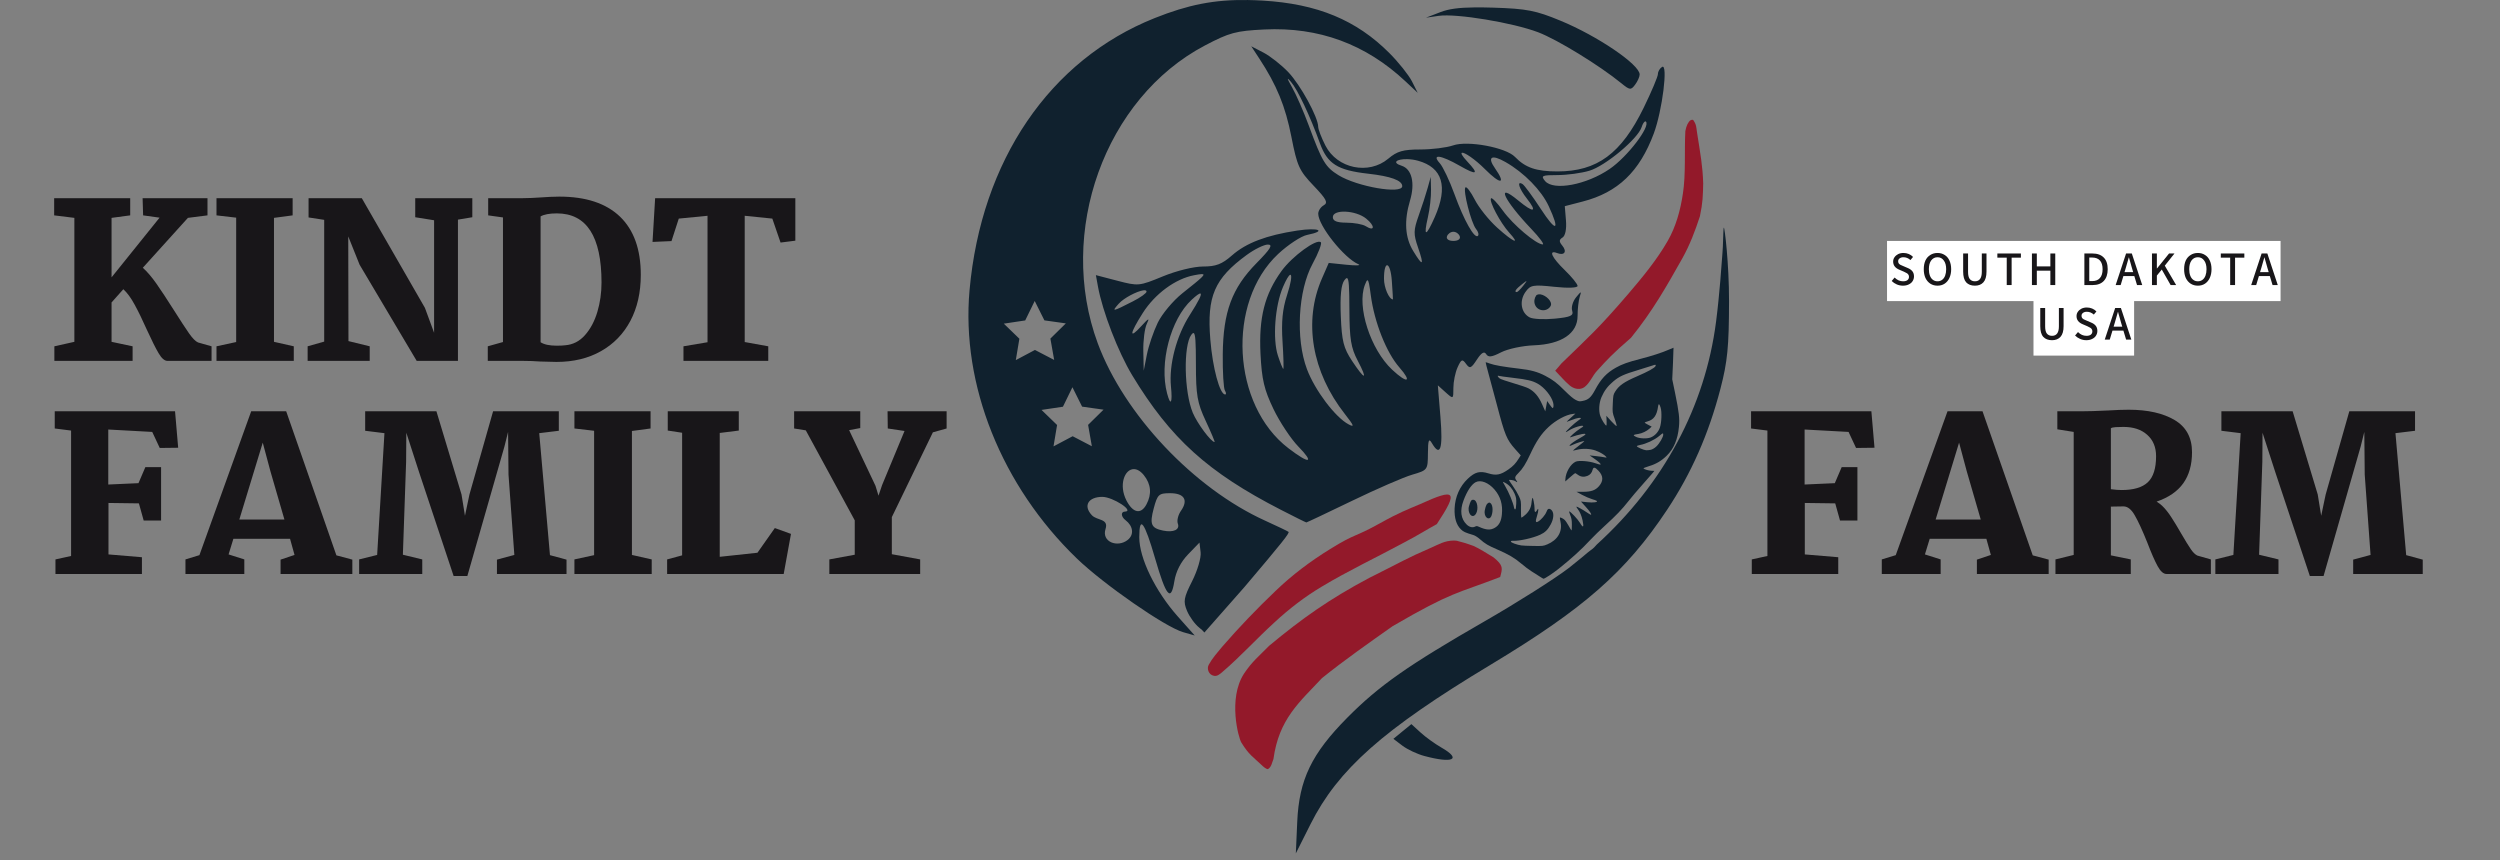 <svg xmlns="http://www.w3.org/2000/svg" xmlns:xlink="http://www.w3.org/1999/xlink" width="500" viewBox="0 0 375 129" height="172" preserveAspectRatio="xMidYMid meet"><rect x="0" y="0" width="375" height="129" fill="#808080" stroke="none"/><defs><g></g><clipPath id="1707632813"><path d="M 145.004 0 L 259.617 0 L 259.617 128.008 L 145.004 128.008 Z M 145.004 0 " clip-rule="nonzero"></path></clipPath></defs><g clip-path="url(#1707632813)"><path fill="#10212e" d="M 187.18 0.004 C 182.141 -0.074 178.246 0.703 173.215 2.707 C 157.453 8.988 147.176 24.094 145.43 43.539 C 144.16 57.703 150.23 72.879 161.527 83.773 C 165.551 87.652 174.781 94.055 177.465 94.824 L 179.207 95.324 L 176.668 92.469 C 173.297 88.68 170.891 83.734 170.891 80.59 C 170.891 77.207 171.668 78.246 173.266 83.766 C 174.914 89.461 175.648 90.344 176.148 87.215 C 176.387 85.719 177.113 84.293 178.219 83.148 L 179.922 81.387 L 180.094 82.852 C 180.191 83.656 179.617 85.598 178.824 87.164 C 177.559 89.668 177.465 90.207 178.047 91.613 C 178.41 92.496 179.242 93.641 179.895 94.156 C 180.312 94.488 180.309 94.492 180.66 94.875 L 186.641 88.086 C 192.348 81.355 193.469 79.949 193.277 79.777 C 193.168 79.68 191.598 78.93 189.793 78.109 C 179.078 73.254 168.617 62.176 164.664 51.496 C 158.492 34.824 165.734 14.703 180.75 6.816 C 184.418 4.891 185.375 4.633 189.629 4.422 C 197.809 4.023 204.844 6.605 210.812 12.195 L 212.656 13.922 L 211.789 12.199 C 211.309 11.254 209.781 9.336 208.387 7.941 C 203.445 2.996 197.59 0.574 189.414 0.09 C 188.641 0.047 187.898 0.016 187.18 0.004 Z M 221.238 1.109 C 218.785 1.133 217.297 1.344 216.09 1.809 L 213.898 2.652 L 215.816 2.375 C 218.453 1.996 226.934 3.398 230.723 4.84 C 233.602 5.934 239.914 9.805 243.211 12.496 C 244.473 13.527 244.633 13.543 245.266 12.703 C 245.641 12.203 245.949 11.512 245.949 11.172 C 245.949 9.688 239.637 5.398 234.066 3.102 C 230.363 1.57 229.016 1.309 224.035 1.148 C 222.98 1.117 222.055 1.102 221.238 1.109 Z M 187.688 6.941 L 188.898 8.785 C 191.516 12.777 192.809 15.934 193.715 20.551 C 194.57 24.914 194.883 25.598 197.031 27.844 C 198.965 29.867 199.246 30.406 198.566 30.789 C 198.109 31.043 197.734 31.617 197.734 32.059 C 197.734 33.836 201.629 38.73 203.762 39.637 C 204.215 39.828 203.398 39.863 201.949 39.711 L 199.312 39.438 L 198.297 41.762 C 195.48 48.195 196.77 55.797 201.75 62.129 C 203.109 63.859 203.211 64.145 202.273 63.645 C 200.27 62.57 197.238 58.551 196.043 55.375 C 194.32 50.801 194.707 43.559 196.891 39.562 C 197.754 37.977 198.309 36.527 198.129 36.344 C 197.527 35.742 193.828 38.438 192.234 40.641 C 189.695 44.152 188.809 47.637 189.074 53.062 C 189.27 56.949 189.621 58.441 191.027 61.367 C 191.973 63.328 193.652 65.855 194.758 66.988 C 197.234 69.527 196.438 69.664 193.27 67.242 C 184.785 60.766 183.965 45.359 191.715 38.102 C 193.207 36.707 195.172 35.414 196.082 35.234 C 199.062 34.637 197.812 34.098 194.586 34.586 C 189.945 35.289 186.926 36.438 184.797 38.312 C 183.297 39.629 182.398 39.977 180.469 39.977 C 179.074 39.977 176.488 40.609 174.418 41.461 C 170.867 42.922 170.75 42.934 167.594 42.109 L 164.383 41.27 L 164.688 42.953 C 165.367 46.703 167.727 52.816 169.836 56.301 C 175.574 65.777 181.172 70.84 192.121 76.465 C 194.156 77.512 195.879 78.367 195.953 78.367 C 196.031 78.367 199.113 76.91 202.805 75.125 C 206.496 73.34 210.562 71.57 211.844 71.199 C 214.145 70.527 214.172 70.484 214.188 68 C 214.203 66.02 214.324 65.688 214.766 66.441 C 216.039 68.629 216.461 67.383 216.07 62.602 L 215.676 57.801 L 216.84 58.848 C 218.004 59.891 218.008 59.887 218.008 58.188 C 218.008 57.25 218.293 55.855 218.641 55.094 C 219.195 53.875 219.348 53.812 219.906 54.578 C 220.469 55.348 220.664 55.27 221.527 53.949 C 222.215 52.898 222.637 52.648 222.926 53.117 C 223.246 53.633 223.766 53.57 225.156 52.852 C 226.156 52.336 228.371 51.859 230.082 51.797 C 234.223 51.641 236.637 50.016 236.637 47.387 C 236.637 46.375 236.781 45.098 236.953 44.547 C 237.246 43.629 237.195 43.637 236.402 44.609 C 235.926 45.195 235.664 46.09 235.824 46.594 C 236.066 47.352 235.613 47.562 233.227 47.797 C 231.637 47.953 229.934 47.867 229.445 47.609 C 228.16 46.934 227.863 45.164 228.809 43.812 C 229.555 42.75 229.945 42.676 233.133 43.02 C 235.172 43.238 236.637 43.184 236.637 42.891 C 236.637 42.613 235.773 41.547 234.719 40.523 C 232.742 38.605 232.219 37.441 233.57 37.961 C 234.664 38.379 235.098 37.746 234.336 36.832 C 233.84 36.23 233.852 35.957 234.379 35.629 C 234.797 35.371 235 34.359 234.895 33.062 L 234.719 30.926 L 237.414 30.227 C 242.68 28.863 245.926 25.758 248.066 20.031 C 249.352 16.586 250.238 9.461 249.309 10.039 C 248.969 10.25 248.688 10.73 248.688 11.105 C 248.688 11.48 247.73 13.746 246.562 16.145 C 243.195 23.047 239.586 25.715 233.605 25.715 C 230.441 25.715 228.801 25.152 227.246 23.535 C 225.879 22.113 220.145 21.047 217.965 21.809 C 216.992 22.148 214.777 22.422 213.039 22.422 C 210.461 22.422 209.57 22.68 208.246 23.797 C 205.305 26.273 200.574 25.293 198.812 21.836 C 198.219 20.676 197.734 19.406 197.73 19.02 C 197.719 17.574 195.086 12.762 193.254 10.832 C 192.211 9.738 190.531 8.414 189.523 7.891 Z M 193.199 11.832 C 193.246 11.832 193.395 11.984 193.641 12.277 C 194.66 13.473 196.496 17.363 197.984 21.477 C 199.109 24.578 200.617 25.535 205.223 26.055 C 208.621 26.438 210.336 27.062 210.336 27.926 C 210.336 29.176 203.562 28.004 200.762 26.273 C 198.805 25.062 198.316 24.242 196.328 18.859 C 195.547 16.746 194.414 14.156 193.809 13.098 C 193.32 12.246 193.117 11.832 193.199 11.832 Z M 246.746 18.219 C 246.801 18.195 246.848 18.203 246.887 18.242 C 247.605 18.961 244.117 23.516 241.457 25.34 C 237.961 27.738 233.008 28.66 231.754 27.148 C 231.098 26.355 231.293 26.262 233.629 26.262 C 235.062 26.262 237.211 25.969 238.41 25.609 C 240.809 24.891 245.691 20.812 246.246 19.066 C 246.391 18.605 246.59 18.285 246.746 18.219 Z M 219.312 22.91 C 219.688 22.848 221.195 23.824 222.738 25.367 C 225.105 27.738 225.949 27.676 224.254 25.25 C 223.039 23.52 223.727 23.109 225.832 24.312 C 228.617 25.902 231.203 28.543 232.309 30.926 C 234.055 34.691 233.445 34.906 231.121 31.34 C 229.895 29.465 228.66 27.785 228.379 27.609 C 227.473 27.051 227.836 28.266 229.027 29.781 C 230.676 31.879 230.066 32 227.703 30.047 C 224.27 27.215 225.582 30.027 229.707 34.352 C 230.934 35.637 231.695 36.676 231.406 36.664 C 230.395 36.625 226.938 33.699 225.434 31.605 C 224.602 30.441 223.801 29.605 223.66 29.746 C 223.293 30.113 225.059 33.449 226.387 34.902 C 228.148 36.832 227.012 36.348 224.543 34.117 C 223.316 33.004 221.82 31.129 221.219 29.949 C 220.617 28.77 219.984 27.941 219.816 28.109 C 219.41 28.516 220.672 33.465 221.414 34.359 C 221.734 34.746 221.859 35.203 221.691 35.375 C 221.184 35.879 219.59 33.055 218.168 29.125 C 217.434 27.098 216.441 25.008 215.965 24.48 C 214.672 23.047 216.113 23.234 218.965 24.867 C 221.551 26.344 221.898 26.152 220.105 24.242 C 219.273 23.355 219.086 22.945 219.312 22.91 Z M 211.074 23.871 C 211.574 23.883 212.141 23.953 212.699 24.109 C 216.387 25.129 217.238 27.98 215.223 32.547 C 213.879 35.59 213.488 35.594 214.191 32.555 C 214.469 31.355 214.676 29.512 214.652 28.457 L 214.609 26.535 L 214.152 28.184 C 213.902 29.086 213.297 30.957 212.805 32.332 C 212.016 34.559 212.004 35.094 212.707 37.133 C 213.656 39.887 213.434 40.043 211.977 37.645 C 210.75 35.633 210.594 33.125 211.504 30.078 C 212.285 27.465 211.777 25.348 210.246 24.863 C 208.676 24.363 209.578 23.84 211.074 23.871 Z M 201.84 31.75 C 202.895 31.797 204.145 32.156 204.934 32.797 C 206.297 33.902 206.223 34.793 204.844 33.918 C 204.398 33.641 203.113 33.406 201.98 33.402 C 200.523 33.395 199.926 33.152 199.926 32.57 C 199.926 31.965 200.785 31.703 201.84 31.75 Z M 258.578 34.141 C 258.473 34.156 258.473 37.012 258.367 37.969 C 258.254 39.465 257.945 44.09 257.41 48.25 C 255.766 60.996 249.539 72.566 239.504 81.695 C 239.379 81.832 239.254 81.969 239.129 82.105 C 238.984 82.254 238.824 82.379 238.652 82.496 C 238.488 82.625 238.328 82.758 238.156 82.879 C 237.559 83.391 236.945 83.895 236.324 84.391 C 236.277 84.434 236.23 84.473 236.184 84.512 C 236.156 84.531 236.129 84.551 236.102 84.57 C 235.824 84.789 235.555 85.016 235.273 85.234 C 233.16 86.852 227.488 90.441 222.664 93.211 C 211.203 99.801 206.863 102.844 202.125 107.621 C 196.742 113.047 194.863 116.941 194.586 123.262 L 194.375 128.008 L 196.578 123.621 C 200.703 115.41 207.473 109.414 223.547 99.738 C 237.613 91.273 243.875 85.781 250.062 76.473 C 253.707 70.984 256.285 65.137 258.066 58.312 C 259.125 54.246 259.344 52.012 259.355 45.184 C 259.363 39.605 258.707 34.117 258.578 34.141 Z M 218.008 34.766 C 218.41 34.766 218.84 35.074 218.965 35.449 C 219.102 35.859 218.715 36.137 218.008 36.137 C 217.301 36.137 216.914 35.859 217.047 35.449 C 217.176 35.074 217.605 34.766 218.008 34.766 Z M 190.18 36.684 C 190.98 36.684 190.59 37.328 188.469 39.48 C 184.789 43.227 183.473 46.781 183.414 53.156 C 183.387 55.809 183.535 58.25 183.734 58.578 C 183.938 58.906 183.953 59.172 183.77 59.172 C 182.965 59.172 181.891 55.184 181.547 50.914 C 181.02 44.438 182.16 41.793 186.996 38.25 C 188.172 37.387 189.605 36.684 190.18 36.684 Z M 208.109 39.789 C 208.379 39.867 208.676 40.684 208.777 42.168 C 208.883 43.68 208.957 44.91 208.941 44.91 C 208.359 44.902 207.598 43.148 207.598 41.816 C 207.598 40.363 207.84 39.707 208.109 39.789 Z M 180.273 41.113 C 180.977 41.102 180.238 41.703 177.379 43.973 C 175.977 45.086 174.305 47.082 173.664 48.406 C 173.023 49.73 172.285 51.895 172.027 53.211 L 171.559 55.605 L 171.496 52.691 C 171.465 51.086 171.699 49.238 172.02 48.578 C 172.48 47.629 172.309 47.699 171.195 48.918 C 169.328 50.969 169.422 50.102 171.406 46.965 C 173.238 44.074 176.309 41.812 179.117 41.285 C 179.645 41.188 180.039 41.113 180.273 41.113 Z M 193.602 41.23 C 193.797 41.363 193.645 42.469 193.039 44.324 C 192.375 46.363 192.188 48.293 192.379 51.242 C 192.523 53.492 192.574 55.332 192.492 55.332 C 192.41 55.332 192.047 54.441 191.691 53.355 C 190.871 50.875 191.242 45.855 192.449 43.047 C 192.934 41.918 193.293 41.336 193.496 41.234 C 193.539 41.211 193.574 41.211 193.602 41.23 Z M 202.043 41.719 C 202.336 41.766 202.398 42.984 202.41 46.41 C 202.43 50.871 202.637 52.156 203.656 54.098 C 205.223 57.078 204.77 57.102 202.812 54.141 C 201.531 52.203 201.27 51.168 201.121 47.422 C 200.996 44.359 201.168 42.691 201.668 42.023 C 201.824 41.816 201.945 41.703 202.043 41.719 Z M 205.117 42.039 C 205.289 42.027 205.41 42.699 205.621 44.301 C 206.156 48.34 207.957 52.887 209.902 55.105 C 211.875 57.352 211.117 57.602 208.824 55.457 C 205.566 52.406 203.496 45.984 204.727 42.746 C 204.895 42.301 205.016 42.047 205.117 42.039 Z M 228.965 42.168 C 228.992 42.195 228.828 42.418 228.488 42.855 C 228.074 43.383 227.641 43.812 227.527 43.812 C 227.078 43.812 227.367 43.363 228.281 42.648 C 228.715 42.305 228.938 42.141 228.965 42.168 Z M 171.477 43.555 C 171.789 43.508 171.984 43.559 171.984 43.742 C 171.984 43.973 171.062 44.633 169.93 45.207 C 166.832 46.785 166.699 46.809 167.793 45.574 C 168.582 44.684 170.547 43.688 171.477 43.555 Z M 180.066 44.031 C 180.324 44.113 179.793 45.18 178.48 47.23 C 176.469 50.363 175.32 54.723 175.645 57.977 C 175.895 60.465 175.598 61.008 175.07 59.035 C 173.852 54.484 175.582 47.883 178.762 44.953 C 179.48 44.289 179.914 43.984 180.066 44.031 Z M 231.078 44.156 C 230.957 44.141 230.844 44.141 230.742 44.16 C 230.621 44.188 230.496 44.23 230.43 44.324 C 230.164 44.703 230.062 45.227 230.246 45.699 C 230.629 46.703 232.016 46.84 232.578 45.926 C 232.969 45.293 231.906 44.285 231.078 44.156 Z M 155.207 45.145 L 156.66 48.055 L 159.875 48.508 L 157.559 50.789 L 158.125 53.992 L 155.242 52.492 L 152.371 54.016 L 152.906 50.809 L 150.57 48.547 L 153.781 48.066 Z M 179.043 49.961 C 179.316 50.059 179.383 51.32 179.387 54.637 C 179.391 59.297 179.586 60.41 180.863 63.148 C 181.672 64.883 182.27 66.305 182.188 66.305 C 181.66 66.305 179.578 63.504 178.914 61.906 C 177.617 58.781 177.488 51.871 178.695 50.219 C 178.84 50.023 178.953 49.926 179.043 49.961 Z M 160.863 58.086 L 162.316 60.996 L 165.531 61.449 L 163.215 63.73 L 163.777 66.934 L 160.898 65.434 L 158.027 66.957 L 158.562 63.75 L 156.227 61.488 L 159.441 61.008 Z M 170.082 70.367 C 170.547 70.371 171.062 70.641 171.57 71.266 C 172.66 72.617 172.797 74.113 171.965 75.664 C 171.145 77.199 169.945 76.969 168.973 75.086 C 167.766 72.746 168.691 70.359 170.082 70.367 Z M 175.508 73.98 C 177.645 73.98 178.277 75.004 177.148 76.617 C 176.719 77.23 176.508 78.09 176.672 78.531 C 177.023 79.445 176.039 79.914 174.449 79.586 C 172.664 79.219 172.422 78.633 173.062 76.246 C 173.621 74.164 173.82 73.98 175.508 73.98 Z M 165.348 74.531 C 166.93 74.531 170.258 76.707 168.719 76.742 C 168.129 76.754 168.109 77.484 168.836 78.035 C 169.949 78.883 170.18 80.191 169.137 81.004 C 167.625 82.18 165.207 81.297 165.832 79.34 C 166.332 77.766 164.555 78.109 163.781 77.285 C 162.41 75.824 163.297 74.531 165.348 74.531 Z M 211.707 108.617 L 210.355 109.719 L 209.008 110.824 L 210.355 111.848 C 211.098 112.414 212.57 113.105 213.625 113.391 C 217.949 114.559 219.309 113.906 216.227 112.145 C 215.246 111.582 213.828 110.562 213.078 109.871 Z M 220.359 75.891 C 220.039 76.918 220.84 77.965 221.402 77.051 C 221.793 76.418 221.629 75.027 221.012 74.965 C 220.652 74.926 220.559 75.246 220.359 75.891 Z M 220.359 75.891 " fill-opacity="1" fill-rule="nonzero"></path></g><path fill="#10212e" d="M 230.918 86.453 C 230.621 86.262 230.07 85.91 229.695 85.676 C 229.32 85.441 228.641 84.93 228.188 84.539 C 227.227 83.711 226.227 83.125 224.598 82.426 C 223.238 81.844 222.758 81.559 221.992 80.879 C 221.668 80.594 221.258 80.332 221.012 80.258 C 219.781 79.891 219.52 79.77 219.152 79.418 C 218.449 78.738 218.133 77.699 218.191 76.262 C 218.262 74.527 218.969 72.941 220.18 71.801 C 221.254 70.793 221.977 70.605 223.273 71.008 C 224.422 71.367 225.105 71.23 226.266 70.414 C 226.98 69.914 227.359 69.512 227.812 68.781 L 228.113 68.305 L 227.309 67.406 C 226 65.938 225.746 65.324 224.551 60.785 C 224.117 59.148 223.551 57.035 223.289 56.09 C 223.027 55.145 222.828 54.355 222.848 54.34 C 222.867 54.32 223.148 54.41 223.473 54.531 C 224.129 54.781 225.602 55.035 227.867 55.297 C 229.625 55.496 230.645 55.777 231.773 56.363 C 232.953 56.98 233.551 57.438 234.75 58.645 C 235.43 59.324 236.004 59.809 236.336 59.977 C 236.812 60.219 236.898 60.234 237.355 60.148 C 238.246 59.98 238.637 59.645 239.254 58.5 C 240.156 56.816 240.965 55.953 242.387 55.148 C 243.309 54.629 244.195 54.312 246.047 53.836 C 247.773 53.395 249.238 52.918 250.285 52.465 C 250.676 52.293 251.012 52.156 251.027 52.156 C 251.039 52.156 251.004 53.223 250.945 54.527 L 250.836 56.898 L 251.266 58.973 C 251.855 61.852 251.965 62.781 251.84 64.039 C 251.66 65.922 251.062 67.332 250.012 68.355 C 249.211 69.133 248.402 69.609 247.367 69.918 C 246.859 70.07 246.48 70.227 246.52 70.266 C 246.68 70.418 247.285 70.594 247.715 70.613 L 248.156 70.633 L 247.926 70.922 C 247.797 71.082 247.098 71.879 246.375 72.688 C 245.648 73.5 244.711 74.605 244.289 75.145 C 243.32 76.383 242.414 77.332 240.727 78.863 C 239.992 79.531 239.039 80.457 238.609 80.922 C 237.254 82.387 235.738 83.77 233.812 85.305 C 232.938 86 231.684 86.828 231.52 86.812 C 231.484 86.809 231.215 86.648 230.918 86.453 Z M 232.098 81.656 C 233.664 80.992 234.398 79.734 234.074 78.27 C 234.004 77.945 233.961 77.664 233.984 77.645 C 234.055 77.578 234.414 77.742 234.668 77.961 C 234.805 78.074 235.086 78.484 235.293 78.863 C 235.5 79.246 235.695 79.562 235.727 79.562 C 235.758 79.566 235.785 79.18 235.781 78.711 C 235.781 78.051 235.723 77.719 235.539 77.277 C 235.406 76.961 235.34 76.707 235.391 76.707 C 235.57 76.715 236.688 77.91 236.992 78.422 C 237.484 79.254 237.617 79.125 237.383 78.043 C 237.234 77.355 236.977 76.758 236.645 76.336 C 236.52 76.176 236.438 76.027 236.465 76.004 C 236.523 75.949 237.426 76.449 238.082 76.898 C 238.371 77.098 238.629 77.238 238.656 77.215 C 238.758 77.125 238.457 76.68 237.812 75.969 L 237.148 75.234 L 238.082 75.332 C 239.016 75.426 239.715 75.332 239.527 75.141 C 239.48 75.094 239.148 74.969 238.793 74.867 C 238.438 74.762 237.773 74.477 237.312 74.227 L 236.48 73.77 L 237.488 73.77 C 238.695 73.766 239.32 73.539 239.859 72.914 C 240.527 72.137 240.504 71.391 239.785 70.625 C 239.246 70.051 239.008 70.012 238.887 70.477 C 238.77 70.926 238.523 71.219 238.117 71.383 C 237.605 71.59 237.125 71.539 236.707 71.234 C 236.508 71.09 236.316 70.973 236.277 70.969 C 236.242 70.969 235.891 71.25 235.5 71.594 L 234.789 72.219 L 234.805 71.879 C 234.859 70.828 235.582 69.602 236.355 69.25 C 236.824 69.039 238.402 69.164 239.289 69.48 C 239.699 69.629 240.059 69.719 240.086 69.68 C 240.156 69.578 239.809 69.258 239.074 68.75 L 238.441 68.309 L 239.34 68.41 C 239.836 68.461 240.422 68.543 240.641 68.59 C 241.012 68.668 241.031 68.66 240.906 68.5 C 240.691 68.227 239.973 67.805 239.316 67.574 C 238.523 67.293 237.434 67.246 236.605 67.453 C 236.254 67.543 235.953 67.605 235.938 67.586 C 235.922 67.57 236.309 67.254 236.797 66.883 C 237.285 66.512 237.672 66.191 237.652 66.172 C 237.59 66.105 236.449 66.461 235.969 66.695 C 234.848 67.242 235.633 66.449 236.891 65.77 C 237.367 65.508 237.781 65.238 237.809 65.172 C 237.898 64.945 237.035 65.109 235.547 65.598 C 235.246 65.699 236.402 64.668 236.98 64.32 C 237.254 64.156 237.48 63.988 237.484 63.949 C 237.496 63.668 236.008 64.117 235.258 64.621 C 235.066 64.75 234.895 64.836 234.871 64.812 C 234.805 64.738 236.242 63.402 236.703 63.105 C 236.938 62.953 237.129 62.797 237.133 62.758 C 237.145 62.586 236.57 62.68 235.848 62.969 C 235.418 63.137 235.043 63.273 235.012 63.273 C 234.98 63.27 235.258 62.992 235.633 62.656 L 236.312 62.043 L 235.906 62.09 C 234.898 62.207 233.379 63.027 232.289 64.043 C 231.191 65.066 230.438 66.184 229.535 68.133 C 228.891 69.527 228.371 70.355 227.785 70.926 C 227.227 71.469 227.168 71.672 227.457 72.07 C 227.672 72.363 227.598 72.41 227.301 72.172 C 227.137 72.035 226.352 71.914 226.348 72.023 C 226.344 72.047 226.617 72.449 226.945 72.922 C 227.277 73.391 227.688 74.086 227.855 74.461 C 228.148 75.113 228.164 75.207 228.145 76.398 C 228.133 77.094 228.164 77.648 228.215 77.652 C 228.27 77.652 228.539 77.453 228.812 77.211 C 229.355 76.727 229.676 76.105 229.723 75.426 C 229.738 75.207 229.789 74.918 229.832 74.785 C 229.902 74.586 229.938 74.652 230.055 75.211 C 230.133 75.574 230.188 76.039 230.18 76.242 C 230.156 76.828 230.293 76.957 230.527 76.57 C 230.723 76.258 230.73 76.254 230.746 76.496 C 230.758 76.629 230.664 77.051 230.543 77.43 C 230.285 78.234 230.332 78.453 230.723 78.23 C 231.176 77.969 231.773 77.273 231.965 76.789 C 232.117 76.402 232.199 76.316 232.387 76.324 C 232.523 76.332 232.699 76.453 232.816 76.621 C 233.117 77.051 233.035 77.867 232.613 78.652 C 232.18 79.457 231.762 79.871 231.031 80.207 C 229.957 80.703 227.914 81.164 226.977 81.121 C 226.426 81.094 226.551 81.344 227.191 81.555 C 228.059 81.84 228.145 81.852 229.859 81.887 C 231.406 81.922 231.484 81.914 232.098 81.652 Z M 224.254 79.152 C 224.875 78.781 225.191 78.164 225.285 77.137 C 225.426 75.656 225.07 74.473 224.18 73.434 C 223.281 72.387 222.098 71.926 221.34 72.332 C 220.711 72.668 220.059 73.66 219.527 75.078 C 218.957 76.602 219.121 77.832 220.008 78.688 C 220.418 79.082 220.902 79.191 221.297 78.977 C 221.461 78.887 221.566 78.895 221.824 79.012 C 222.934 79.52 223.582 79.555 224.254 79.152 Z M 227.434 75.539 C 227.461 74.828 227.426 74.613 227.188 74.059 C 226.879 73.332 226.402 72.77 225.82 72.449 C 225.605 72.328 225.43 72.254 225.43 72.281 C 225.43 72.309 225.566 72.566 225.742 72.859 C 226.348 73.883 226.977 75.406 227.109 76.164 C 227.137 76.32 227.211 76.426 227.281 76.406 C 227.367 76.383 227.414 76.109 227.434 75.539 Z M 247.617 67.469 C 247.84 67.418 248.18 67.223 248.418 67.004 C 248.922 66.543 249.512 65.527 249.484 65.172 C 249.465 64.918 249.453 64.922 248.848 65.426 C 248.172 65.992 246.895 66.586 246.031 66.742 C 245.738 66.793 245.512 66.883 245.527 66.938 C 245.57 67.086 246.578 67.52 246.926 67.539 C 247.094 67.547 247.402 67.516 247.617 67.469 Z M 247.637 65.605 C 248.25 65.352 248.758 64.793 248.984 64.125 C 249.242 63.363 249.297 61.793 249.09 61.129 C 248.91 60.547 248.77 60.484 248.711 60.965 C 248.539 62.273 248.074 62.949 247.176 63.195 C 246.895 63.273 246.684 63.367 246.707 63.406 C 246.73 63.445 246.973 63.594 247.25 63.734 L 247.75 63.992 L 247.406 64.309 C 247.016 64.668 246.309 65.008 245.781 65.086 C 244.938 65.207 244.875 65.289 245.434 65.547 C 245.988 65.801 247.098 65.832 247.637 65.605 Z M 242.195 62.812 C 241.863 61.891 241.859 61.852 241.918 60.555 C 241.973 59.312 241.992 59.207 242.266 58.758 C 242.824 57.844 243.598 57.297 245.523 56.465 C 247.254 55.715 248.203 55.191 248.328 54.914 C 248.434 54.68 248.324 54.66 247.852 54.836 C 247.605 54.926 246.668 55.219 245.77 55.488 C 243.559 56.152 242.895 56.457 241.988 57.219 C 241.148 57.93 240.645 58.602 240.223 59.57 C 239.852 60.434 239.773 61.633 240.047 62.406 C 240.23 62.938 240.789 63.824 240.941 63.836 C 240.988 63.84 241.012 63.512 240.988 63.105 L 240.953 62.367 L 241.707 63.195 C 242.152 63.684 242.473 63.969 242.496 63.887 C 242.516 63.812 242.379 63.328 242.195 62.812 Z M 232.449 60.684 C 232.652 60.973 232.852 61.215 232.887 61.215 C 233.035 61.223 233.078 60.793 232.969 60.379 C 232.719 59.414 231.637 58.09 230.652 57.551 C 229.84 57.102 229.129 56.934 227 56.68 C 225.898 56.551 224.914 56.414 224.812 56.379 C 224.559 56.285 224.637 56.516 224.945 56.762 C 225.078 56.867 226.004 57.191 227.004 57.477 C 228.004 57.766 229.043 58.121 229.316 58.273 C 230.199 58.758 230.797 59.473 231.32 60.652 L 231.789 61.703 L 231.934 60.926 L 232.074 60.152 Z M 232.449 60.684 " fill-opacity="1" fill-rule="nonzero"></path><path fill="#93192a" d="M 213.004 75.625 C 211.195 76.398 209.852 76.887 207.047 78.461 C 202.949 80.742 203.488 79.898 199.5 82.371 C 196.582 84.172 193.82 86.242 191.348 88.625 C 188.539 91.301 185.848 94.102 183.309 97.035 C 182.605 97.887 181.852 98.719 181.32 99.695 C 180.961 100.316 181.332 101.23 182.051 101.359 C 182.555 101.504 182.973 101.117 183.328 100.824 C 186.086 98.469 188.52 95.766 191.203 93.328 C 193.371 91.32 195.723 89.512 198.262 87.996 C 202.246 85.602 206.457 83.621 210.543 81.414 C 212.812 80.23 214.062 79.406 215.523 78.617 C 218.832 73.605 218.348 73.184 213.004 75.625 Z M 213.004 75.625 " fill-opacity="1" fill-rule="nonzero"></path><path fill="#93192a" d="M 253.879 17.961 C 253.422 17.988 253.316 18.32 253.094 18.68 C 252.977 18.945 252.883 19.223 252.801 19.668 C 252.645 22.555 252.887 26.176 252.434 29.043 C 252.066 31.512 251.398 33.984 250.152 36.145 C 248.543 38.969 246.32 41.652 244.215 44.113 C 239.742 49.324 238.281 50.566 234.23 54.5 C 233.914 54.867 233.598 55.238 233.281 55.605 C 234.004 56.336 234.652 57.137 235.438 57.801 C 235.973 58.258 236.746 58.512 237.418 58.207 C 238.332 57.793 238.859 56.352 239.535 55.648 C 241.215 53.793 241.789 53.16 244.648 50.668 C 247.945 46.598 250.031 42.859 252.344 38.762 C 253.477 36.734 254.266 34.652 254.988 32.441 C 255.426 30.391 255.441 29.266 255.48 27.504 C 255.398 24.887 255.074 23.191 254.551 19.848 C 254.438 19.066 254.461 18.688 253.992 18.016 Z M 253.879 17.961 " fill-opacity="1" fill-rule="nonzero"></path><path fill="#93192a" d="M 214.691 82.145 C 210.938 83.758 210.059 84.367 205.426 86.664 C 199.406 89.855 195.277 92.789 190.367 96.871 C 188.82 98.457 187.844 99.191 186.605 101.039 C 184.152 104.816 185.793 110.766 186.211 111.395 C 187.352 113.246 187.977 113.547 189.168 114.688 C 189.527 115.031 189.895 115.367 190.195 115.367 C 190.734 115.035 190.777 114.418 191.016 113.863 C 191.832 107.863 194.906 105.34 198.289 101.723 C 201.594 99.059 205.402 96.387 208.887 93.93 C 217.945 88.652 218.574 89.051 225.027 86.551 C 225.367 85.258 225.566 84.84 224.008 83.59 C 222.918 82.938 222 82.336 221.055 81.898 C 219.84 81.457 219.18 81.281 218.723 81.172 C 218.586 81.109 218.242 81.082 218.078 81.082 C 216.676 81.094 215.809 81.66 214.691 82.145 Z M 214.691 82.145 " fill-opacity="1" fill-rule="nonzero"></path><path fill="#10212e" d="M 222.723 76.527 C 222.512 77.582 223.391 78.211 223.723 77.363 C 223.992 76.672 223.961 75.445 223.348 75.379 C 223.008 75.551 222.871 75.789 222.723 76.527 Z M 222.723 76.527 " fill-opacity="1" fill-rule="nonzero"></path><g fill="#181619" fill-opacity="1"><g transform="translate(7.452, 54.133)"><g><path d="M 3.703 -2.859 L 3.703 -21.453 L 0.672 -21.828 L 0.672 -24.406 L 12.078 -24.406 L 12.078 -21.828 L 9.281 -21.453 L 9.281 -12.531 L 16.484 -21.484 L 14.016 -21.828 L 13.938 -24.406 L 23.672 -24.406 L 23.672 -21.828 L 20.734 -21.453 L 13.969 -13.969 C 14.613 -13.395 15.285 -12.613 15.984 -11.625 C 16.68 -10.633 17.566 -9.289 18.641 -7.594 C 19.629 -6.031 20.383 -4.875 20.906 -4.125 C 21.438 -3.375 21.883 -2.922 22.25 -2.766 L 24.281 -2.188 L 24.281 0 L 17.641 0 C 17.211 -0.02 16.781 -0.398 16.344 -1.141 C 15.906 -1.879 15.312 -3.066 14.562 -4.703 C 13.895 -6.203 13.285 -7.453 12.734 -8.453 C 12.191 -9.453 11.629 -10.219 11.047 -10.75 L 9.281 -8.766 L 9.281 -2.859 L 12.438 -2.188 L 12.438 0 L 0.703 0 L 0.703 -2.188 Z M 3.703 -2.859 "></path></g></g></g><g fill="#181619" fill-opacity="1"><g transform="translate(31.598, 54.133)"><g><path d="M 3.828 -2.828 L 3.828 -21.484 L 0.875 -21.828 L 0.875 -24.406 L 12.297 -24.406 L 12.297 -21.828 L 9.5 -21.453 L 9.5 -2.859 L 12.469 -2.188 L 12.469 0 L 0.875 0 L 0.875 -2.188 Z M 3.828 -2.828 "></path></g></g></g><g fill="#181619" fill-opacity="1"><g transform="translate(44.926, 54.133)"><g><path d="M 25.922 -21.547 L 23.766 -21.188 L 23.766 0 L 17.578 0 L 9.016 -14.422 L 7.312 -18.672 L 7.344 -2.969 L 10.531 -2.188 L 10.531 0 L 1.219 0 L 1.219 -2.188 L 3.703 -2.891 L 3.703 -21.156 L 1.359 -21.516 L 1.359 -24.406 L 9.344 -24.406 L 18.812 -7.953 L 20.188 -4.219 L 20.188 -21.094 L 17.359 -21.547 L 17.359 -24.406 L 25.922 -24.406 Z M 25.922 -21.547 "></path></g></g></g><g fill="#181619" fill-opacity="1"><g transform="translate(71.744, 54.133)"><g><path d="M 3.703 -2.828 L 3.703 -21.516 L 1.484 -21.828 L 1.484 -24.406 L 6.641 -24.406 C 7.109 -24.406 7.547 -24.414 7.953 -24.438 C 8.359 -24.457 8.723 -24.477 9.047 -24.5 C 10.379 -24.594 11.41 -24.641 12.141 -24.641 C 16.129 -24.641 19.164 -23.641 21.25 -21.641 C 23.332 -19.641 24.375 -16.727 24.375 -12.906 C 24.375 -10.27 23.852 -7.969 22.812 -6 C 21.77 -4.039 20.297 -2.523 18.391 -1.453 C 16.492 -0.379 14.27 0.156 11.719 0.156 C 11.164 0.156 10.352 0.133 9.281 0.094 C 8.438 0.031 7.586 0 6.734 0 L 1.422 0 L 1.422 -2.188 Z M 9.344 -2.797 C 9.875 -2.453 10.676 -2.281 11.75 -2.281 C 12.312 -2.281 12.742 -2.301 13.047 -2.344 C 14.203 -2.438 15.188 -2.941 16 -3.859 C 16.82 -4.785 17.441 -5.945 17.859 -7.344 C 18.273 -8.738 18.484 -10.207 18.484 -11.75 C 18.484 -18.664 16.25 -22.125 11.781 -22.125 C 10.688 -22.125 9.875 -21.973 9.344 -21.672 Z M 9.344 -2.797 "></path></g></g></g><g fill="#181619" fill-opacity="1"><g transform="translate(97.145, 54.133)"><g><path d="M 8.984 -2.797 L 8.984 -21.766 L 4.672 -21.344 L 3.578 -17.969 L 0.734 -17.844 L 1.125 -24.406 L 22.156 -24.406 L 22.156 -18.031 L 19.938 -17.75 L 18.703 -21.344 L 14.562 -21.766 L 14.562 -2.828 L 18.094 -2.188 L 18.094 0 L 5.375 0 L 5.375 -2.188 Z M 8.984 -2.797 "></path></g></g></g><g fill="#181619" fill-opacity="1"><g transform="translate(120.035, 54.133)"><g></g></g></g><path fill="#ffffff" d="M 283.055 36.141 L 342.086 36.141 L 342.086 45.164 L 283.055 45.164 L 283.055 36.141 " fill-opacity="1" fill-rule="nonzero"></path><g fill="#181619" fill-opacity="1"><g transform="translate(283.473, 42.757)"><g><path d="M 1.969 0.094 C 1.645 0.094 1.336 0.031 1.047 -0.094 C 0.754 -0.219 0.5 -0.391 0.281 -0.609 L 0.719 -1.125 C 0.895 -0.945 1.094 -0.805 1.312 -0.703 C 1.531 -0.609 1.754 -0.562 1.984 -0.562 C 2.266 -0.562 2.484 -0.617 2.641 -0.734 C 2.797 -0.859 2.875 -1.023 2.875 -1.234 C 2.875 -1.367 2.844 -1.477 2.781 -1.562 C 2.727 -1.656 2.648 -1.727 2.547 -1.781 C 2.453 -1.844 2.312 -1.914 2.125 -2 L 1.469 -2.281 C 0.82 -2.539 0.5 -2.953 0.5 -3.516 C 0.5 -3.766 0.566 -3.984 0.703 -4.172 C 0.836 -4.367 1.02 -4.523 1.25 -4.641 C 1.488 -4.754 1.754 -4.812 2.047 -4.812 C 2.328 -4.812 2.594 -4.758 2.844 -4.656 C 3.094 -4.551 3.305 -4.406 3.484 -4.219 L 3.094 -3.75 C 2.781 -4.031 2.43 -4.172 2.047 -4.172 C 1.805 -4.172 1.613 -4.113 1.469 -4 C 1.32 -3.895 1.25 -3.75 1.25 -3.562 C 1.25 -3.438 1.281 -3.328 1.344 -3.234 C 1.414 -3.148 1.5 -3.082 1.594 -3.031 C 1.695 -2.977 1.836 -2.914 2.016 -2.844 L 2.672 -2.562 C 2.984 -2.438 3.219 -2.273 3.375 -2.078 C 3.539 -1.879 3.625 -1.617 3.625 -1.297 C 3.625 -1.035 3.555 -0.801 3.422 -0.594 C 3.297 -0.383 3.102 -0.219 2.844 -0.094 C 2.594 0.031 2.301 0.094 1.969 0.094 Z M 1.969 0.094 "></path></g></g></g><g fill="#181619" fill-opacity="1"><g transform="translate(288.207, 42.757)"><g><path d="M 2.422 0.094 C 2.016 0.094 1.656 -0.004 1.344 -0.203 C 1.031 -0.41 0.785 -0.695 0.609 -1.062 C 0.441 -1.438 0.359 -1.875 0.359 -2.375 C 0.359 -2.883 0.441 -3.32 0.609 -3.688 C 0.785 -4.051 1.031 -4.328 1.344 -4.516 C 1.656 -4.711 2.016 -4.812 2.422 -4.812 C 2.828 -4.812 3.18 -4.711 3.484 -4.516 C 3.797 -4.328 4.035 -4.051 4.203 -3.688 C 4.379 -3.32 4.469 -2.883 4.469 -2.375 C 4.469 -1.875 4.379 -1.438 4.203 -1.062 C 4.035 -0.695 3.797 -0.41 3.484 -0.203 C 3.18 -0.004 2.828 0.094 2.422 0.094 Z M 2.422 -0.562 C 2.68 -0.562 2.91 -0.633 3.109 -0.781 C 3.305 -0.926 3.457 -1.133 3.562 -1.406 C 3.664 -1.688 3.719 -2.008 3.719 -2.375 C 3.719 -2.938 3.598 -3.375 3.359 -3.688 C 3.129 -4.008 2.816 -4.172 2.422 -4.172 C 2.023 -4.172 1.707 -4.008 1.469 -3.688 C 1.238 -3.375 1.125 -2.938 1.125 -2.375 C 1.125 -2.008 1.176 -1.688 1.281 -1.406 C 1.383 -1.133 1.535 -0.926 1.734 -0.781 C 1.93 -0.633 2.16 -0.562 2.422 -0.562 Z M 2.422 -0.562 "></path></g></g></g><g fill="#181619" fill-opacity="1"><g transform="translate(293.88, 42.757)"><g><path d="M 2.359 0.094 C 1.797 0.094 1.359 -0.07 1.047 -0.406 C 0.742 -0.75 0.594 -1.285 0.594 -2.016 L 0.594 -4.734 L 1.328 -4.734 L 1.328 -1.984 C 1.328 -1.473 1.414 -1.109 1.594 -0.891 C 1.781 -0.672 2.035 -0.562 2.359 -0.562 C 3.047 -0.562 3.391 -1.035 3.391 -1.984 L 3.391 -4.734 L 4.094 -4.734 L 4.094 -2.016 C 4.094 -1.285 3.938 -0.75 3.625 -0.406 C 3.32 -0.07 2.898 0.094 2.359 0.094 Z M 2.359 0.094 "></path></g></g></g><g fill="#181619" fill-opacity="1"><g transform="translate(299.416, 42.757)"><g><path d="M 1.594 -4.109 L 0.188 -4.109 L 0.188 -4.734 L 3.719 -4.734 L 3.719 -4.109 L 2.328 -4.109 L 2.328 0 L 1.594 0 Z M 1.594 -4.109 "></path></g></g></g><g fill="#181619" fill-opacity="1"><g transform="translate(304.164, 42.757)"><g><path d="M 0.625 -4.734 L 1.359 -4.734 L 1.359 -2.797 L 3.391 -2.797 L 3.391 -4.734 L 4.125 -4.734 L 4.125 0 L 3.391 0 L 3.391 -2.156 L 1.359 -2.156 L 1.359 0 L 0.625 0 Z M 0.625 -4.734 "></path></g></g></g><g fill="#181619" fill-opacity="1"><g transform="translate(309.75, 42.757)"><g></g></g></g><g fill="#181619" fill-opacity="1"><g transform="translate(312.031, 42.757)"><g><path d="M 0.625 -4.734 L 1.844 -4.734 C 2.57 -4.734 3.133 -4.531 3.531 -4.125 C 3.926 -3.727 4.125 -3.145 4.125 -2.375 C 4.125 -1.613 3.926 -1.023 3.531 -0.609 C 3.145 -0.203 2.598 0 1.891 0 L 0.625 0 Z M 1.797 -0.594 C 2.305 -0.594 2.691 -0.742 2.953 -1.047 C 3.223 -1.348 3.359 -1.789 3.359 -2.375 C 3.359 -2.957 3.223 -3.395 2.953 -3.688 C 2.691 -3.977 2.305 -4.125 1.797 -4.125 L 1.359 -4.125 L 1.359 -0.594 Z M 1.797 -0.594 "></path></g></g></g><g fill="#181619" fill-opacity="1"><g transform="translate(317.35, 42.757)"><g><path d="M 2.797 -1.344 L 1.156 -1.344 L 0.75 0 L 0 0 L 1.562 -4.734 L 2.422 -4.734 L 3.984 0 L 3.203 0 Z M 2.625 -1.938 L 2.438 -2.562 C 2.375 -2.789 2.301 -3.051 2.219 -3.344 C 2.133 -3.645 2.07 -3.863 2.031 -4 C 2.02 -4.039 2.008 -4.086 2 -4.141 L 1.969 -4.141 C 1.812 -3.547 1.66 -3.02 1.516 -2.562 L 1.328 -1.938 Z M 2.625 -1.938 "></path></g></g></g><g fill="#181619" fill-opacity="1"><g transform="translate(322.171, 42.757)"><g><path d="M 0.625 -4.734 L 1.359 -4.734 L 1.359 -2.484 L 1.375 -2.484 L 3.188 -4.734 L 4 -4.734 L 2.547 -2.906 L 4.25 0 L 3.422 0 L 2.094 -2.328 L 1.359 -1.422 L 1.359 0 L 0.625 0 Z M 0.625 -4.734 "></path></g></g></g><g fill="#181619" fill-opacity="1"><g transform="translate(327.259, 42.757)"><g><path d="M 2.422 0.094 C 2.016 0.094 1.656 -0.004 1.344 -0.203 C 1.031 -0.41 0.785 -0.695 0.609 -1.062 C 0.441 -1.438 0.359 -1.875 0.359 -2.375 C 0.359 -2.883 0.441 -3.32 0.609 -3.688 C 0.785 -4.051 1.031 -4.328 1.344 -4.516 C 1.656 -4.711 2.016 -4.812 2.422 -4.812 C 2.828 -4.812 3.18 -4.711 3.484 -4.516 C 3.797 -4.328 4.035 -4.051 4.203 -3.688 C 4.379 -3.32 4.469 -2.883 4.469 -2.375 C 4.469 -1.875 4.379 -1.438 4.203 -1.062 C 4.035 -0.695 3.797 -0.41 3.484 -0.203 C 3.18 -0.004 2.828 0.094 2.422 0.094 Z M 2.422 -0.562 C 2.68 -0.562 2.91 -0.633 3.109 -0.781 C 3.305 -0.926 3.457 -1.133 3.562 -1.406 C 3.664 -1.688 3.719 -2.008 3.719 -2.375 C 3.719 -2.938 3.598 -3.375 3.359 -3.688 C 3.129 -4.008 2.816 -4.172 2.422 -4.172 C 2.023 -4.172 1.707 -4.008 1.469 -3.688 C 1.238 -3.375 1.125 -2.938 1.125 -2.375 C 1.125 -2.008 1.176 -1.688 1.281 -1.406 C 1.383 -1.133 1.535 -0.926 1.734 -0.781 C 1.93 -0.633 2.16 -0.562 2.422 -0.562 Z M 2.422 -0.562 "></path></g></g></g><g fill="#181619" fill-opacity="1"><g transform="translate(332.932, 42.757)"><g><path d="M 1.594 -4.109 L 0.188 -4.109 L 0.188 -4.734 L 3.719 -4.734 L 3.719 -4.109 L 2.328 -4.109 L 2.328 0 L 1.594 0 Z M 1.594 -4.109 "></path></g></g></g><g fill="#181619" fill-opacity="1"><g transform="translate(337.68, 42.757)"><g><path d="M 2.797 -1.344 L 1.156 -1.344 L 0.75 0 L 0 0 L 1.562 -4.734 L 2.422 -4.734 L 3.984 0 L 3.203 0 Z M 2.625 -1.938 L 2.438 -2.562 C 2.375 -2.789 2.301 -3.051 2.219 -3.344 C 2.133 -3.645 2.07 -3.863 2.031 -4 C 2.02 -4.039 2.008 -4.086 2 -4.141 L 1.969 -4.141 C 1.812 -3.547 1.66 -3.02 1.516 -2.562 L 1.328 -1.938 Z M 2.625 -1.938 "></path></g></g></g><path fill="#ffffff" d="M 305.023 44.32 L 320.117 44.32 L 320.117 53.34 L 305.023 53.34 L 305.023 44.32 " fill-opacity="1" fill-rule="nonzero"></path><g fill="#181619" fill-opacity="1"><g transform="translate(305.444, 50.936)"><g><path d="M 2.359 0.094 C 1.797 0.094 1.359 -0.07 1.047 -0.406 C 0.742 -0.75 0.594 -1.285 0.594 -2.016 L 0.594 -4.734 L 1.328 -4.734 L 1.328 -1.984 C 1.328 -1.473 1.414 -1.109 1.594 -0.891 C 1.781 -0.672 2.035 -0.562 2.359 -0.562 C 3.047 -0.562 3.391 -1.035 3.391 -1.984 L 3.391 -4.734 L 4.094 -4.734 L 4.094 -2.016 C 4.094 -1.285 3.938 -0.75 3.625 -0.406 C 3.32 -0.07 2.898 0.094 2.359 0.094 Z M 2.359 0.094 "></path></g></g></g><g fill="#181619" fill-opacity="1"><g transform="translate(310.979, 50.936)"><g><path d="M 1.969 0.094 C 1.645 0.094 1.336 0.031 1.047 -0.094 C 0.754 -0.219 0.5 -0.391 0.281 -0.609 L 0.719 -1.125 C 0.895 -0.945 1.094 -0.805 1.312 -0.703 C 1.531 -0.609 1.754 -0.562 1.984 -0.562 C 2.266 -0.562 2.484 -0.617 2.641 -0.734 C 2.797 -0.859 2.875 -1.023 2.875 -1.234 C 2.875 -1.367 2.844 -1.477 2.781 -1.562 C 2.727 -1.656 2.648 -1.727 2.547 -1.781 C 2.453 -1.844 2.312 -1.914 2.125 -2 L 1.469 -2.281 C 0.82 -2.539 0.5 -2.953 0.5 -3.516 C 0.5 -3.766 0.566 -3.984 0.703 -4.172 C 0.836 -4.367 1.02 -4.523 1.25 -4.641 C 1.488 -4.754 1.754 -4.812 2.047 -4.812 C 2.328 -4.812 2.594 -4.758 2.844 -4.656 C 3.094 -4.551 3.305 -4.406 3.484 -4.219 L 3.094 -3.75 C 2.781 -4.031 2.43 -4.172 2.047 -4.172 C 1.805 -4.172 1.613 -4.113 1.469 -4 C 1.32 -3.895 1.25 -3.75 1.25 -3.562 C 1.25 -3.438 1.281 -3.328 1.344 -3.234 C 1.414 -3.148 1.5 -3.082 1.594 -3.031 C 1.695 -2.977 1.836 -2.914 2.016 -2.844 L 2.672 -2.562 C 2.984 -2.438 3.219 -2.273 3.375 -2.078 C 3.539 -1.879 3.625 -1.617 3.625 -1.297 C 3.625 -1.035 3.555 -0.801 3.422 -0.594 C 3.297 -0.383 3.102 -0.219 2.844 -0.094 C 2.594 0.031 2.301 0.094 1.969 0.094 Z M 1.969 0.094 "></path></g></g></g><g fill="#181619" fill-opacity="1"><g transform="translate(315.714, 50.936)"><g><path d="M 2.797 -1.344 L 1.156 -1.344 L 0.75 0 L 0 0 L 1.562 -4.734 L 2.422 -4.734 L 3.984 0 L 3.203 0 Z M 2.625 -1.938 L 2.438 -2.562 C 2.375 -2.789 2.301 -3.051 2.219 -3.344 C 2.133 -3.645 2.07 -3.863 2.031 -4 C 2.02 -4.039 2.008 -4.086 2 -4.141 L 1.969 -4.141 C 1.812 -3.547 1.66 -3.02 1.516 -2.562 L 1.328 -1.938 Z M 2.625 -1.938 "></path></g></g></g><g fill="#181619" fill-opacity="1"><g transform="translate(6.96, 86.1)"><g><path d="M 3.703 -2.703 L 3.703 -21.516 L 1.25 -21.828 L 1.25 -24.406 L 19.297 -24.406 L 19.766 -18.938 L 17 -18.906 L 15.875 -21.312 L 9.281 -21.672 L 9.281 -13.422 L 13.812 -13.625 L 14.844 -16.031 L 17.203 -16.031 L 17.203 -8.016 L 14.594 -8.016 L 13.875 -10.594 L 9.312 -10.656 L 9.312 -2.938 L 14.328 -2.516 L 14.328 0 L 1.359 0 L 1.359 -2.188 Z M 3.703 -2.703 "></path></g></g></g><g fill="#181619" fill-opacity="1"><g transform="translate(27.757, 86.1)"><g><path d="M 2.156 -2.828 L 9.922 -24.406 L 15.172 -24.406 L 22.703 -2.797 L 25.094 -2.156 L 25.094 0 L 14.328 0 L 14.328 -2.156 L 16.422 -2.859 L 15.75 -5.281 L 7.25 -5.281 L 6.531 -2.938 L 8.891 -2.188 L 8.891 0 L 0.062 0 L 0.062 -2.188 Z M 12.812 -15.391 L 11.656 -19.703 L 8.141 -8.172 L 14.906 -8.172 Z M 12.812 -15.391 "></path></g></g></g><g fill="#181619" fill-opacity="1"><g transform="translate(52.901, 86.1)"><g><path d="M 3.672 -2.859 L 4.766 -21.125 L 1.875 -21.484 L 1.875 -24.406 L 12.562 -24.406 L 16.328 -11.922 L 16.844 -8.734 L 17.516 -11.922 L 21.062 -24.406 L 30.922 -24.406 L 30.922 -21.484 L 27.984 -21.125 L 29.594 -2.828 L 32.078 -2.156 L 32.078 0 L 21.641 0 L 21.641 -2.156 L 24.25 -2.859 L 23.375 -14.906 L 23.312 -21.312 L 22.766 -19.125 L 17.203 0.297 L 15.141 0.297 L 9.953 -15.297 L 8.047 -21.188 L 8.016 -16.812 L 7.531 -2.891 L 10.438 -2.188 L 10.438 0 L 0.969 0 L 0.969 -2.188 Z M 3.672 -2.859 "></path></g></g></g><g fill="#181619" fill-opacity="1"><g transform="translate(85.288, 86.1)"><g><path d="M 3.828 -2.828 L 3.828 -21.484 L 0.875 -21.828 L 0.875 -24.406 L 12.297 -24.406 L 12.297 -21.828 L 9.5 -21.453 L 9.5 -2.859 L 12.469 -2.188 L 12.469 0 L 0.875 0 L 0.875 -2.188 Z M 3.828 -2.828 "></path></g></g></g><g fill="#181619" fill-opacity="1"><g transform="translate(98.616, 86.1)"><g><path d="M 3.703 -2.797 L 3.703 -21.188 L 1.547 -21.516 L 1.547 -24.406 L 12.203 -24.406 L 12.203 -21.516 L 9.344 -21.156 L 9.344 -2.578 L 15 -3.188 L 17.609 -6.891 L 20.031 -6.016 L 18.938 0 L 1.453 0 L 1.453 -2.188 Z M 3.703 -2.797 "></path></g></g></g><g fill="#181619" fill-opacity="1"><g transform="translate(118.931, 86.1)"><g><path d="M 9.281 -2.891 L 9.281 -8.047 L 1.938 -21.547 L 0.188 -21.828 L 0.188 -24.406 L 10.109 -24.406 L 10.109 -21.891 L 8.438 -21.578 L 12.391 -13.234 L 12.844 -11.75 L 13.391 -13.359 L 16.75 -21.453 L 14.234 -21.828 L 14.203 -24.406 L 23.062 -24.406 L 23.062 -21.828 L 21 -21.25 L 14.844 -8.531 L 14.844 -2.969 L 19.094 -2.188 L 19.094 0 L 5.469 0 L 5.469 -2.188 Z M 9.281 -2.891 "></path></g></g></g><g fill="#181619" fill-opacity="1"><g transform="translate(261.409, 86.1)"><g><path d="M 3.703 -2.703 L 3.703 -21.516 L 1.25 -21.828 L 1.25 -24.406 L 19.297 -24.406 L 19.766 -18.938 L 17 -18.906 L 15.875 -21.312 L 9.281 -21.672 L 9.281 -13.422 L 13.812 -13.625 L 14.844 -16.031 L 17.203 -16.031 L 17.203 -8.016 L 14.594 -8.016 L 13.875 -10.594 L 9.312 -10.656 L 9.312 -2.938 L 14.328 -2.516 L 14.328 0 L 1.359 0 L 1.359 -2.188 Z M 3.703 -2.703 "></path></g></g></g><g fill="#181619" fill-opacity="1"><g transform="translate(282.206, 86.1)"><g><path d="M 2.156 -2.828 L 9.922 -24.406 L 15.172 -24.406 L 22.703 -2.797 L 25.094 -2.156 L 25.094 0 L 14.328 0 L 14.328 -2.156 L 16.422 -2.859 L 15.75 -5.281 L 7.25 -5.281 L 6.531 -2.938 L 8.891 -2.188 L 8.891 0 L 0.062 0 L 0.062 -2.188 Z M 12.812 -15.391 L 11.656 -19.703 L 8.141 -8.172 L 14.906 -8.172 Z M 12.812 -15.391 "></path></g></g></g><g fill="#181619" fill-opacity="1"><g transform="translate(307.35, 86.1)"><g><path d="M 11.953 -24.641 C 14.805 -24.641 17.102 -24.125 18.844 -23.094 C 20.582 -22.062 21.453 -20.453 21.453 -18.266 C 21.453 -16.391 21.016 -14.836 20.141 -13.609 C 19.273 -12.391 17.941 -11.473 16.141 -10.859 C 16.547 -10.598 16.82 -10.391 16.969 -10.234 C 17.438 -9.785 17.891 -9.223 18.328 -8.547 C 18.773 -7.867 19.281 -7.035 19.844 -6.047 C 20.457 -4.992 20.93 -4.223 21.266 -3.734 C 21.598 -3.242 21.926 -2.922 22.25 -2.766 L 24.281 -2.188 L 24.281 0 L 17.641 0 C 17.172 0 16.723 -0.391 16.297 -1.172 C 15.867 -1.953 15.352 -3.129 14.75 -4.703 C 14.02 -6.523 13.395 -7.883 12.875 -8.781 C 12.363 -9.688 11.797 -10.141 11.172 -10.141 L 9.281 -10.109 L 9.281 -2.797 L 12.266 -2.188 L 12.266 0 L 0.969 0 L 0.969 -2.188 L 3.703 -2.859 L 3.703 -21.312 L 1.25 -21.703 L 1.25 -24.406 L 4.797 -24.406 C 5.785 -24.406 7.16 -24.445 8.922 -24.531 C 10.035 -24.602 11.047 -24.641 11.953 -24.641 Z M 11.172 -22.062 C 10.766 -22.062 10.379 -22.051 10.016 -22.031 C 9.648 -22.008 9.406 -21.953 9.281 -21.859 L 9.281 -12.719 C 9.914 -12.633 10.453 -12.594 10.891 -12.594 C 12.691 -12.594 14.004 -12.984 14.828 -13.766 C 15.648 -14.547 16.062 -15.848 16.062 -17.672 C 16.062 -19.023 15.617 -20.094 14.734 -20.875 C 13.859 -21.664 12.672 -22.062 11.172 -22.062 Z M 11.172 -22.062 "></path></g></g></g><g fill="#181619" fill-opacity="1"><g transform="translate(331.334, 86.1)"><g><path d="M 3.672 -2.859 L 4.766 -21.125 L 1.875 -21.484 L 1.875 -24.406 L 12.562 -24.406 L 16.328 -11.922 L 16.844 -8.734 L 17.516 -11.922 L 21.062 -24.406 L 30.922 -24.406 L 30.922 -21.484 L 27.984 -21.125 L 29.594 -2.828 L 32.078 -2.156 L 32.078 0 L 21.641 0 L 21.641 -2.156 L 24.25 -2.859 L 23.375 -14.906 L 23.312 -21.312 L 22.766 -19.125 L 17.203 0.297 L 15.141 0.297 L 9.953 -15.297 L 8.047 -21.188 L 8.016 -16.812 L 7.531 -2.891 L 10.438 -2.188 L 10.438 0 L 0.969 0 L 0.969 -2.188 Z M 3.672 -2.859 "></path></g></g></g></svg>